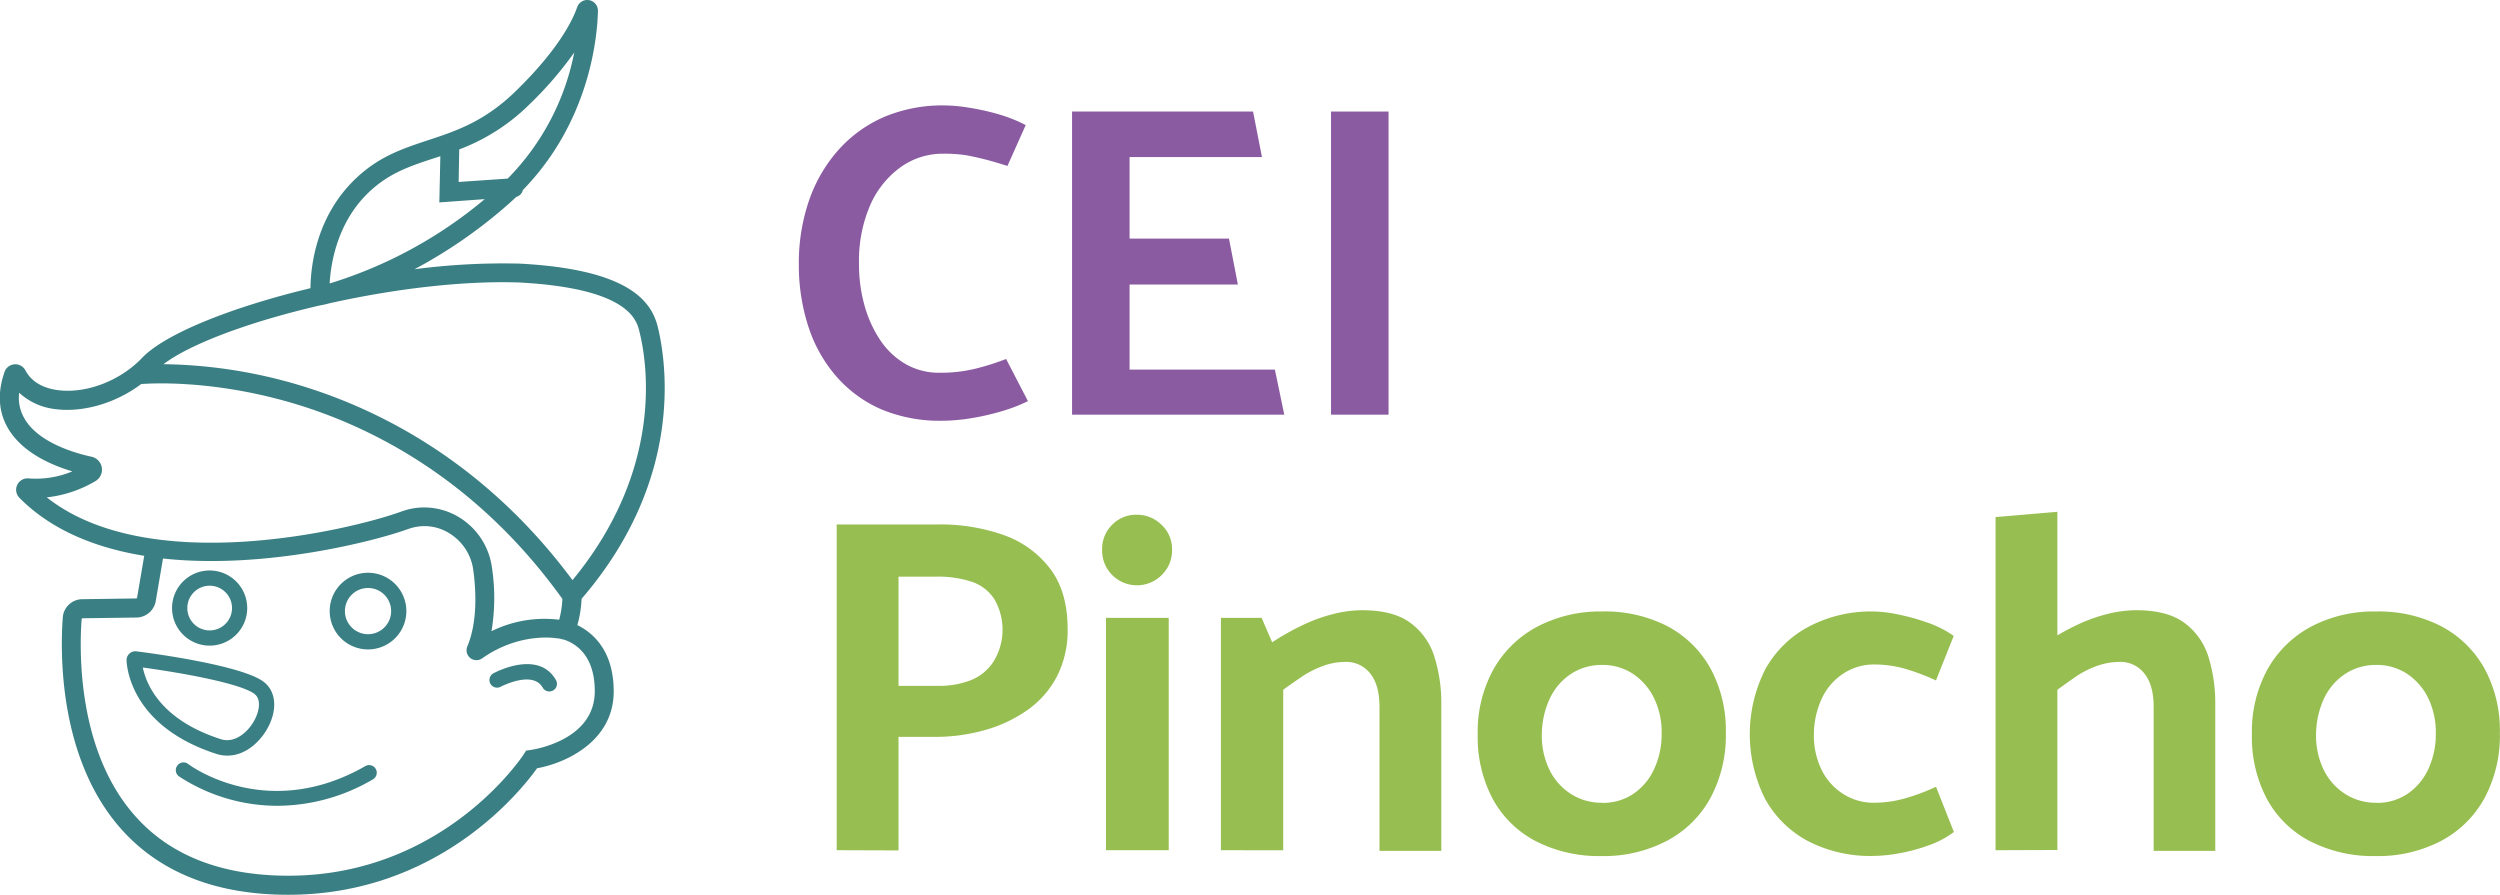 <?xml version="1.0" encoding="UTF-8"?>
<svg xmlns="http://www.w3.org/2000/svg" viewBox="0 0 592.83 212.22">
  <defs>
    <style>.cls-1{fill:#8a5ba1;}.cls-2{fill:#97be50;}.cls-3{fill:#3a7f83;}</style>
  </defs>
  <g id="Capa_2" data-name="Capa 2">
    <g id="Capa_1-2" data-name="Capa 1">
      <path class="cls-1" d="M238.9,39.35q-3-.95-5.23-1.53c-1.52-.39-3-.71-4.5-1a33.8,33.8,0,0,0-5.49-.37,17.12,17.12,0,0,0-10.15,3.22,21.9,21.9,0,0,0-7.19,9,33.25,33.25,0,0,0-2.64,13.9A35.8,35.8,0,0,0,205,72.43a28.45,28.45,0,0,0,3.75,8.25,18.19,18.19,0,0,0,6,5.65,15.92,15.92,0,0,0,8.19,2.06,34.59,34.59,0,0,0,8.51-1,57.76,57.76,0,0,0,7.13-2.27l5.18,10a37.85,37.85,0,0,1-6.34,2.43,57.69,57.69,0,0,1-7.24,1.64,43.31,43.31,0,0,1-6.61.58A35.86,35.86,0,0,1,208.83,97,30,30,0,0,1,198.1,89a33.84,33.84,0,0,1-6.5-11.84,47.05,47.05,0,0,1-2.17-14.48,45.53,45.53,0,0,1,2.43-15.17,35.39,35.39,0,0,1,7-12,31.08,31.08,0,0,1,10.89-7.82A35.79,35.79,0,0,1,224.1,25a37.57,37.57,0,0,1,5.34.48,58.11,58.11,0,0,1,6.87,1.48,35.51,35.51,0,0,1,6.92,2.7Z"></path>
      <path class="cls-1" d="M254.22,98.33V26.45h42.92l2.11,10.79H267.86V56.58h23.57l2.11,10.89H267.86V87.65h34.46l2.22,10.68Z"></path>
      <path class="cls-1" d="M315.63,98.33V26.45h13.64V98.33Z"></path>
      <path class="cls-2" d="M198.41,201.61V124.36h24.2a45.12,45.12,0,0,1,15.34,2.5,23.67,23.67,0,0,1,11.07,8q4.15,5.46,4.15,14.32a23.78,23.78,0,0,1-2.61,11.36,22.48,22.48,0,0,1-7.16,8,33.11,33.11,0,0,1-10.11,4.66,43.54,43.54,0,0,1-11.7,1.54h-8.52v26.92Zm14.66-64.87v25.9h9.31a20.93,20.93,0,0,0,7.73-1.3,11.46,11.46,0,0,0,5.28-4.15,14.28,14.28,0,0,0,2.33-7.16,14.43,14.43,0,0,0-1.93-7.95,10.2,10.2,0,0,0-5.4-4.14,25.63,25.63,0,0,0-8.35-1.2Z"></path>
      <path class="cls-2" d="M263.73,136.35a8.22,8.22,0,0,1-2.38-6,8,8,0,0,1,2.38-5.91,7.89,7.89,0,0,1,5.8-2.38,8.24,8.24,0,0,1,5.9,2.38,7.84,7.84,0,0,1,2.5,5.91,8.12,8.12,0,0,1-2.44,6,8.3,8.3,0,0,1-11.76,0Zm-1.47,65.26v-55.1h14.88v55.1Z"></path>
      <path class="cls-2" d="M289.52,201.61v-55.1h9.65l2.5,5.8a61.18,61.18,0,0,1,7.39-4.15,38.26,38.26,0,0,1,7.33-2.61,28.23,28.23,0,0,1,6.53-.85q7.5,0,11.53,3a15.65,15.65,0,0,1,5.68,8,36.67,36.67,0,0,1,1.65,11.41v34.65H327.12V167.64q0-5.22-2.21-7.95a7.17,7.17,0,0,0-5.85-2.73,15.52,15.52,0,0,0-5.46,1,23.66,23.66,0,0,0-5.05,2.61q-2.34,1.59-4.26,3v38.06Z"></path>
      <path class="cls-2" d="M379.83,203a32.88,32.88,0,0,1-15.62-3.52,24.45,24.45,0,0,1-10.22-10,31.28,31.28,0,0,1-3.58-15.28,30.75,30.75,0,0,1,3.69-15.39,25.67,25.67,0,0,1,10.28-10.12A31.93,31.93,0,0,1,379.83,145a32.44,32.44,0,0,1,15.62,3.52,25.1,25.1,0,0,1,10.17,10,30.82,30.82,0,0,1,3.63,15.33,31.29,31.29,0,0,1-3.63,15.34,25.09,25.09,0,0,1-10.28,10.16A32.18,32.18,0,0,1,379.83,203Zm.11-12.61a12.9,12.9,0,0,0,7.39-2.15,14.3,14.3,0,0,0,4.94-5.91,19.59,19.59,0,0,0,1.76-8.41,18.49,18.49,0,0,0-1.82-8.41,14.44,14.44,0,0,0-5-5.73,12.94,12.94,0,0,0-7.28-2.1,13.17,13.17,0,0,0-7.44,2.15,14.26,14.26,0,0,0-5,5.85,20.64,20.64,0,0,0-1.88,8.47,18.55,18.55,0,0,0,1.82,8.4,14.09,14.09,0,0,0,5.11,5.74A13.46,13.46,0,0,0,379.94,190.36Z"></path>
      <path class="cls-2" d="M463.33,197.29a22.11,22.11,0,0,1-6.19,3.24,41.34,41.34,0,0,1-7.1,1.87,36.18,36.18,0,0,1-5.8.57,32.17,32.17,0,0,1-15.5-3.52,25,25,0,0,1-10.17-10,34.12,34.12,0,0,1,0-30.67,25.27,25.27,0,0,1,10.22-10.12A31.71,31.71,0,0,1,444.13,145a30.71,30.71,0,0,1,5.85.68,51.1,51.1,0,0,1,7,1.93,25,25,0,0,1,6.31,3.18l-4.21,10.56a53.07,53.07,0,0,0-7.38-2.78,26.72,26.72,0,0,0-7.27-1A13.17,13.17,0,0,0,437,159.8a14.21,14.21,0,0,0-5,5.85,20.64,20.64,0,0,0-1.87,8.47,18.55,18.55,0,0,0,1.81,8.4,14.11,14.11,0,0,0,5.12,5.74,13.41,13.41,0,0,0,7.38,2.1,27.15,27.15,0,0,0,7.16-1,48.9,48.9,0,0,0,7.49-2.79Z"></path>
      <path class="cls-2" d="M473.21,201.61v-79l14.66-1.25v80.2Zm12-49.3a61.18,61.18,0,0,1,7.39-4.15,38.42,38.42,0,0,1,7.32-2.61,28.37,28.37,0,0,1,6.54-.85q7.49,0,11.53,3a15.7,15.7,0,0,1,5.68,8,37,37,0,0,1,1.64,11.41v34.65H510.7V167.64q0-5.22-2.22-7.95a7.14,7.14,0,0,0-5.85-2.73,16,16,0,0,0-5.51,1,21.91,21.91,0,0,0-5.05,2.61q-2.28,1.59-4.2,3Z"></path>
      <path class="cls-2" d="M563.41,203a32.88,32.88,0,0,1-15.62-3.52,24.45,24.45,0,0,1-10.22-10A31.28,31.28,0,0,1,534,174.12a30.75,30.75,0,0,1,3.69-15.39A25.67,25.67,0,0,1,548,148.61,31.93,31.93,0,0,1,563.41,145,32.46,32.46,0,0,1,579,148.56a25.17,25.17,0,0,1,10.17,10,30.82,30.82,0,0,1,3.63,15.33,31.29,31.29,0,0,1-3.63,15.34,25.09,25.09,0,0,1-10.28,10.16A32.18,32.18,0,0,1,563.41,203Zm.11-12.61a12.92,12.92,0,0,0,7.39-2.15,14.37,14.37,0,0,0,4.94-5.91,19.59,19.59,0,0,0,1.76-8.41,18.62,18.62,0,0,0-1.82-8.41,14.46,14.46,0,0,0-5-5.73,12.88,12.88,0,0,0-7.27-2.1,13.17,13.17,0,0,0-7.44,2.15,14.29,14.29,0,0,0-5,5.85,20.64,20.64,0,0,0-1.87,8.47,18.42,18.42,0,0,0,1.82,8.4,14.09,14.09,0,0,0,5.11,5.74A13.43,13.43,0,0,0,563.52,190.36Z"></path>
      <path class="cls-3" d="M136.91,148.24a27,27,0,0,0,1-6.24c24.6-28.56,20-56.57,18.07-64.49-1.45-5.79-6.43-13.64-32.82-15a160.69,160.69,0,0,0-24.88,1.34,116.28,116.28,0,0,0,22.56-15.7c.55-.48,1.08-1,1.6-1.46A2.25,2.25,0,0,0,124,45.05c16-16.42,17.67-36.65,17.79-42.47a2.53,2.53,0,0,0-4.92-.88c-1.12,3.22-4.49,10.08-14.54,19.88-7.45,7.27-14.23,9.5-20.8,11.66-6,2-11.63,3.82-17.17,9.1-9.45,9-10.68,20.88-10.74,26C54.28,73,39,79.3,33.71,84.85s-13.43,8.57-20.1,7.65c-2.5-.34-5.84-1.42-7.56-4.63a2.71,2.71,0,0,0-5,.4c-1.67,4.85-1.42,9.25.73,13.08,3.22,5.7,9.89,8.79,15.38,10.43a22.53,22.53,0,0,1-10.46,1.66A2.71,2.71,0,0,0,4.56,118c7,7.11,17,11.75,29.64,13.8l-1.69,9.92a.22.22,0,0,1-.22.19l-12.77.18a4.67,4.67,0,0,0-4.63,4.35c-.58,7.65-1.23,33.92,14.47,50.83,9.18,9.9,22.3,14.91,39,14.91,35.58,0,55.14-24.6,59-30,6.85-1.24,18.17-6.42,18.17-18.23C145.53,154,140.3,149.89,136.91,148.24ZM108.76,43.15l.14-7.72A47.21,47.21,0,0,0,125.5,24.8a86.4,86.4,0,0,0,10.67-12.35,58.55,58.55,0,0,1-15.78,29.9ZM22.64,114.08a3.14,3.14,0,0,0-.92-5.77C18,107.51,9,105,5.74,99.14a9.64,9.64,0,0,1-1.19-6A15.16,15.16,0,0,0,13,97c6.6.9,14.44-1.37,20.48-5.93,2.95-.22,16.75-.88,34.57,4.14,18.15,5.11,44.2,17.38,65.31,46.81a22.88,22.88,0,0,1-.76,4.94,28.4,28.4,0,0,0-16.05,2.72,48.08,48.08,0,0,0,.1-15.14,16.54,16.54,0,0,0-7.48-11.69,16,16,0,0,0-8.56-2.52,15.77,15.77,0,0,0-4.53.67l-1.07.36c-11.67,4.23-59.63,15.81-83.92-3.42A28.7,28.7,0,0,0,22.64,114.08ZM69.12,90.79a117.36,117.36,0,0,0-30.35-4.43c6.19-4.71,20.09-10,37-13.91l.64-.13c.15,0,.81-.16,1.88-.44,16.09-3.57,32-5.31,44.68-4.9,26.09,1.36,28,8.87,28.67,11.7,1.8,7.16,5.91,32.46-15.88,58.89C114,108.26,87.55,96,69.12,90.79ZM36.94,142.51l1.71-10.07c24.32,2.66,50.58-4.26,57.9-6.91.29-.1.57-.2.85-.28a11.1,11.1,0,0,1,9.36,1.34,12.07,12.07,0,0,1,5.46,8.52c.7,5.11,1,12.41-1.39,18.17a2.34,2.34,0,0,0,3.51,2.83c9-6.32,17.58-4.76,17.69-4.74l.2,0a7.25,7.25,0,0,1,1.13.23l.16.06.16,0c2.75.89,7.36,3.65,7.36,12.26,0,11.72-14.65,13.85-15.28,13.93l-1,.14-.56.88c-.18.29-18.85,28.79-55.81,28.79-15.4,0-27.42-4.53-35.71-13.47C18.19,178.68,18.82,154,19.36,146.82a.24.24,0,0,1,.23-.21l12.77-.17A4.72,4.72,0,0,0,36.94,142.51Zm78-95.29a105,105,0,0,1-36.77,20c.25-4.55,1.71-14.41,9.29-21.63C92.29,41,97.24,39.39,103,37.5l1.42-.46L104.18,48Z"></path>
      <path class="cls-3" d="M87.27,154a9.09,9.09,0,1,0-9.09-9.09A9.09,9.09,0,0,0,87.27,154Zm-5.48-9.09a5.48,5.48,0,1,1,5.48,5.48A5.49,5.49,0,0,1,81.79,144.9Z"></path>
      <path class="cls-3" d="M49.71,153.1a8.91,8.91,0,1,0-8.91-8.91A8.91,8.91,0,0,0,49.71,153.1Zm-5.29-8.91a5.3,5.3,0,1,1,5.29,5.3A5.29,5.29,0,0,1,44.42,144.19Z"></path>
      <path class="cls-3" d="M30.68,155a2.12,2.12,0,0,0-.67,1.67c.14,2.59,1.83,15.84,21.41,22.14a8.47,8.47,0,0,0,2.48.37c4.66,0,8.2-3.78,9.81-7,2.14-4.28,1.64-8.43-1.28-10.57-5.24-3.84-25.94-6.63-30-7.15A2.1,2.1,0,0,0,30.68,155Zm3.19,3.29c10.32,1.41,23.16,3.84,26.42,6.22,1.73,1.27,1.18,4.05.19,6-1.56,3.12-4.8,5.77-8,4.81C38.19,170.77,34.71,162.36,33.87,158.31Z"></path>
      <path class="cls-3" d="M42.05,181.55a1.81,1.81,0,0,0,.36,2.53,42.63,42.63,0,0,0,23.48,7,45,45,0,0,0,22.54-6.27,1.81,1.81,0,0,0-.43-3.32,1.78,1.78,0,0,0-1.37.18c-23.14,13.25-41.29.06-42-.5A1.8,1.8,0,0,0,42.05,181.55Z"></path>
      <path class="cls-3" d="M118.81,162.8c.07,0,7.49-3.92,9.88.25a1.82,1.82,0,0,0,1.58.92,2,2,0,0,0,.89-.24,1.81,1.81,0,0,0,.85-1.1,1.78,1.78,0,0,0-.18-1.37c-4.13-7.25-14.3-1.87-14.74-1.64h0a1.81,1.81,0,1,0,1.72,3.18Z"></path>
    </g>
  </g>
</svg>
